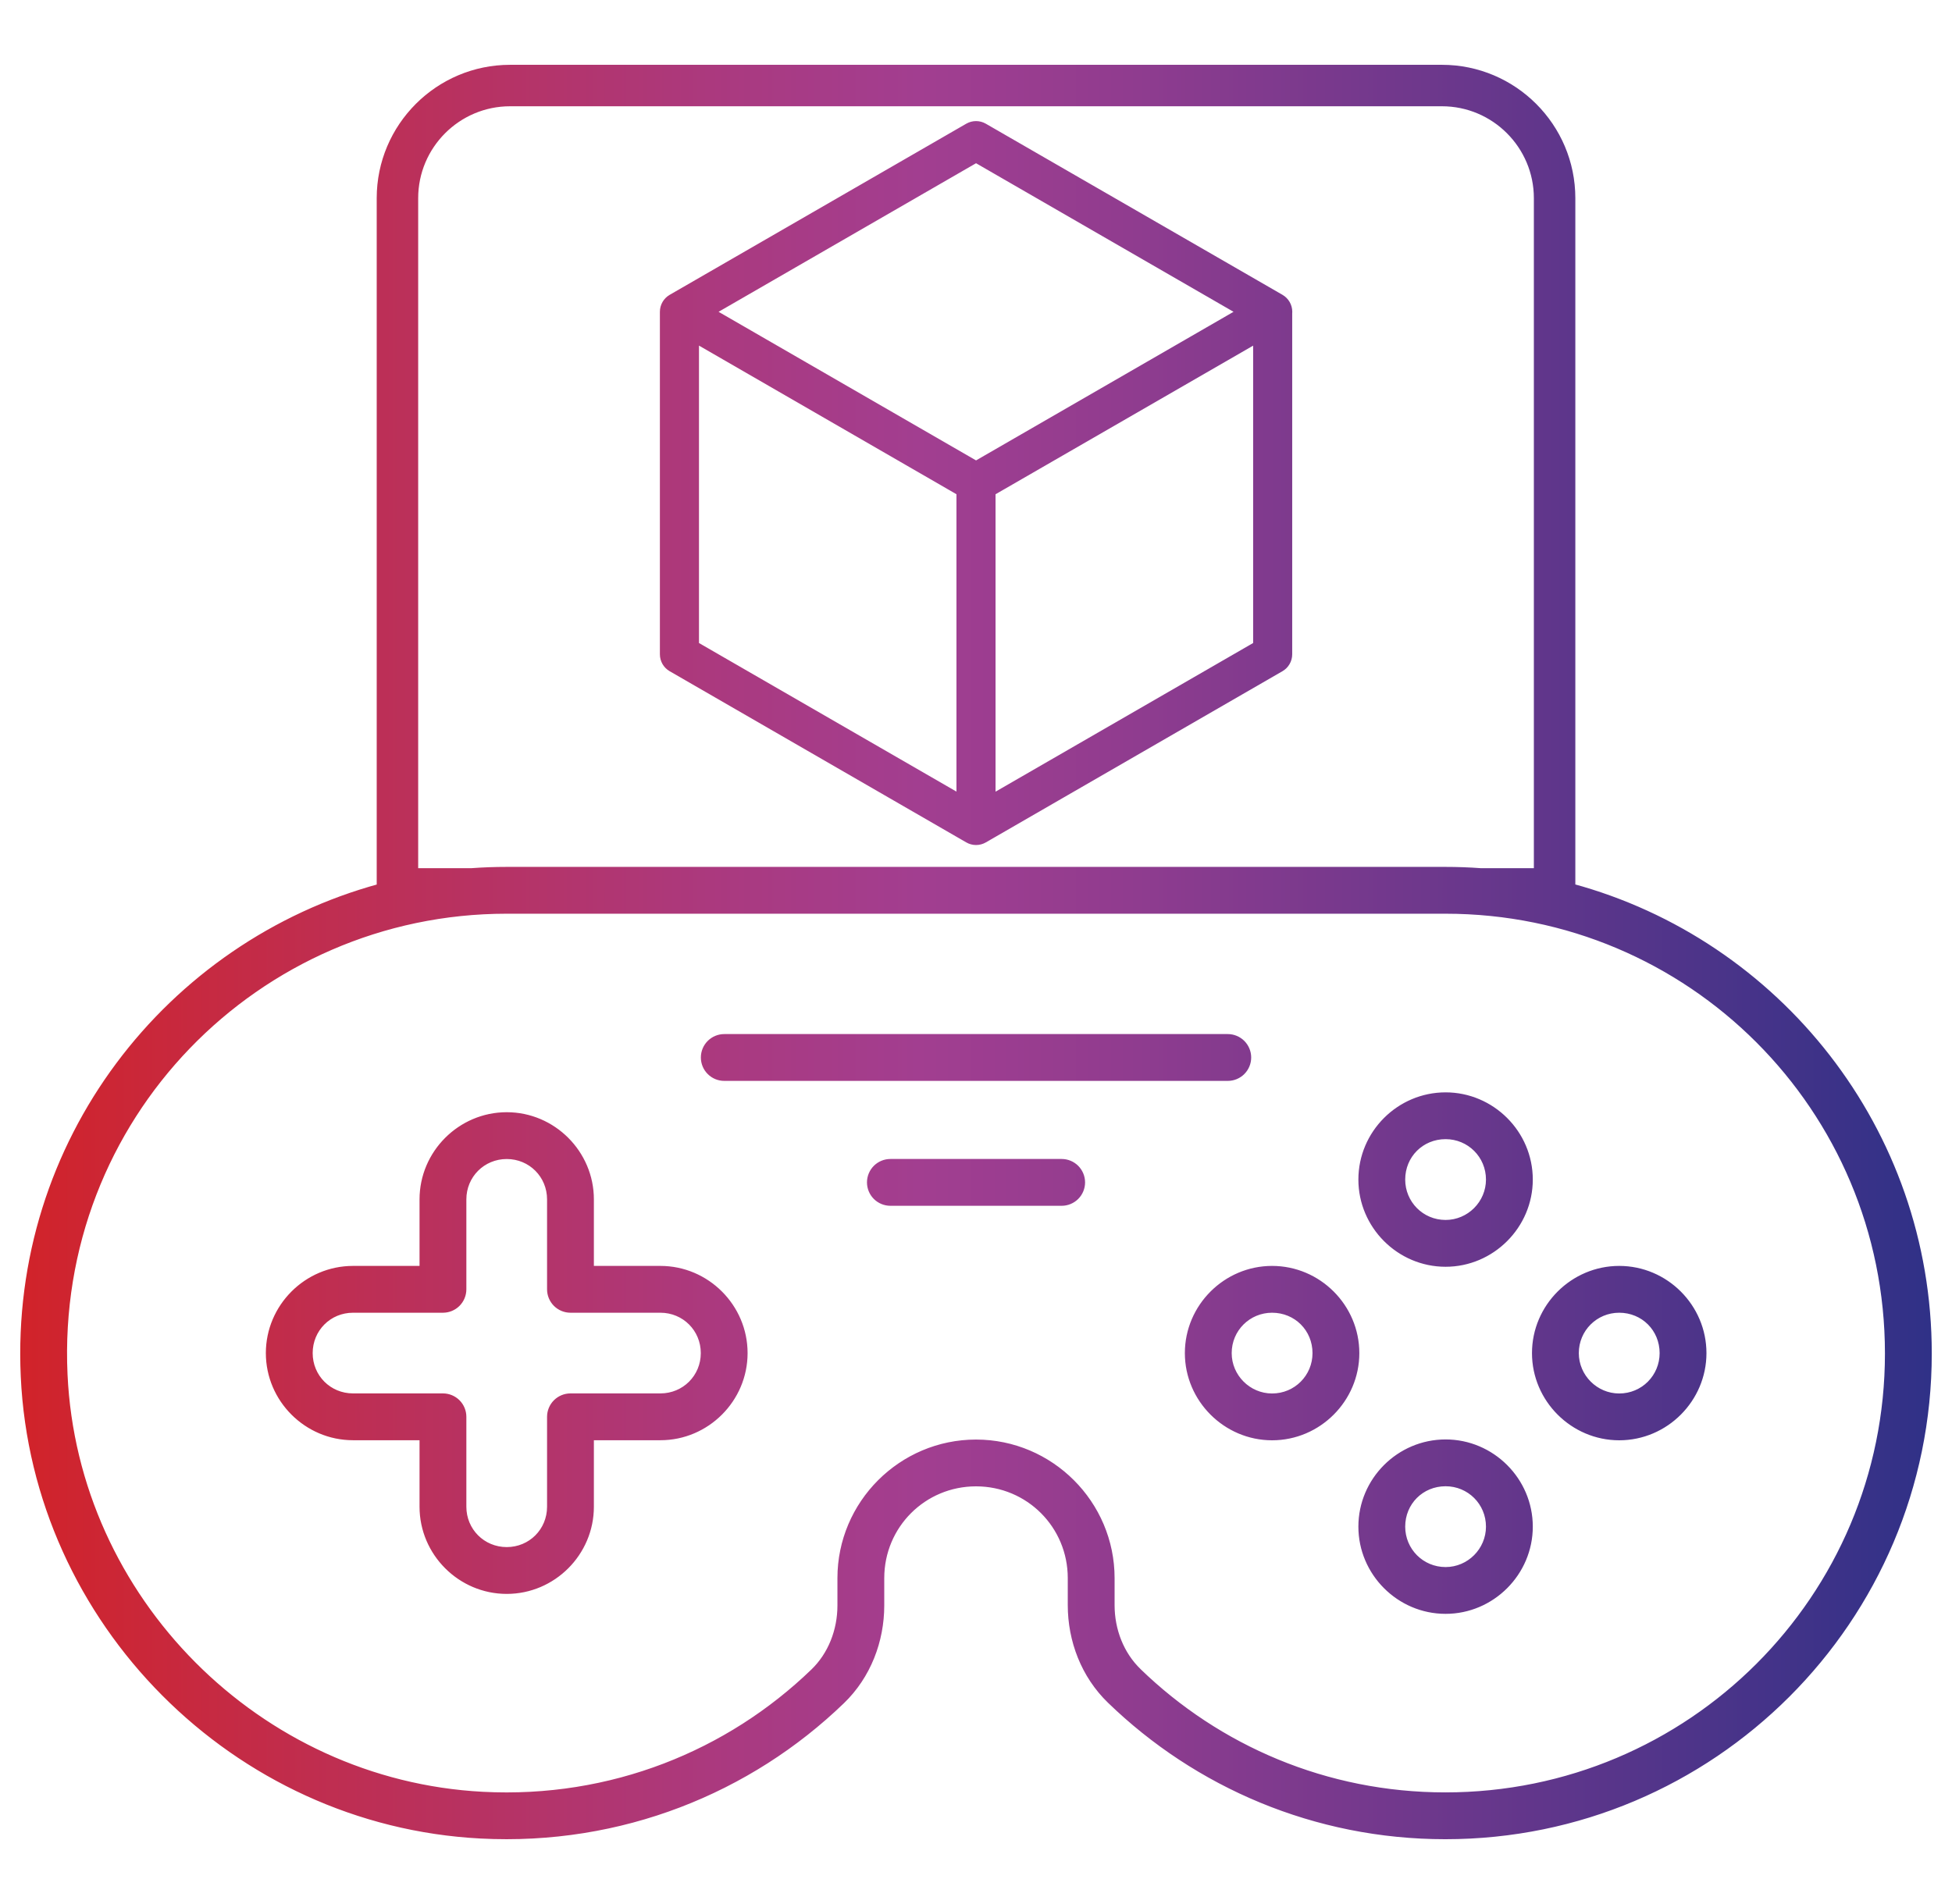 <svg width="82" height="80" viewBox="0 0 82 80" fill="none" xmlns="http://www.w3.org/2000/svg">
<path fill-rule="evenodd" clip-rule="evenodd" d="M66.027 8.327V37.276C74.65 39.61 81 47.497 81 56.868C81 68.045 71.915 77.127 60.715 77.127C55.252 77.127 50.287 74.958 46.647 71.433C45.559 70.38 45.005 68.92 45.005 67.442V66.306C45.005 64.084 43.222 62.301 41.001 62.301C38.779 62.301 36.996 64.084 36.996 66.306V67.455C36.996 68.937 36.439 70.402 35.346 71.456C31.463 75.202 26.073 77.406 20.189 77.098C9.883 76.56 1.496 68.141 1.022 57.831C0.569 47.986 7.109 39.688 15.975 37.28V8.327C15.975 5.319 18.422 2.873 21.428 2.873H60.573C63.58 2.873 66.027 5.32 66.027 8.327ZM64.585 36.627H62.198C61.711 36.592 61.219 36.574 60.723 36.574H21.278C20.785 36.574 20.294 36.592 19.809 36.627H17.417V8.327C17.417 6.114 19.216 4.315 21.428 4.315H60.574C62.786 4.315 64.585 6.114 64.585 8.327V36.627ZM60.723 38.241H21.278C10.788 38.241 2.19 46.953 2.687 57.755C3.122 67.204 10.828 74.941 20.276 75.434C25.692 75.718 30.625 73.695 34.188 70.256C34.927 69.544 35.329 68.518 35.329 67.455V66.306C35.329 63.183 37.878 60.635 41.001 60.635C44.123 60.635 46.672 63.183 46.672 66.306V67.442C46.672 68.503 47.071 69.523 47.806 70.235V70.237C51.148 73.474 55.692 75.46 60.715 75.46C71.016 75.46 79.333 67.143 79.333 56.868C79.333 46.558 71.016 38.241 60.723 38.241ZM29.836 43.842C29.992 43.686 30.204 43.598 30.425 43.598H51.577C51.798 43.598 52.01 43.686 52.166 43.842C52.322 43.999 52.41 44.211 52.41 44.432C52.41 44.653 52.322 44.865 52.166 45.021C52.01 45.177 51.798 45.265 51.577 45.265H30.425C30.204 45.265 29.992 45.177 29.836 45.021C29.68 44.865 29.592 44.653 29.592 44.432C29.592 44.211 29.68 43.999 29.836 43.842ZM37.404 48.846C37.183 48.846 36.971 48.934 36.814 49.09C36.658 49.247 36.57 49.459 36.57 49.68C36.57 49.901 36.658 50.113 36.814 50.269C36.971 50.425 37.183 50.513 37.404 50.513H44.599C44.82 50.513 45.032 50.425 45.188 50.269C45.344 50.113 45.432 49.901 45.432 49.68C45.432 49.459 45.344 49.247 45.188 49.09C45.032 48.934 44.82 48.846 44.599 48.846H37.404ZM17.774 50.394C17.774 48.465 19.357 46.882 21.287 46.882C23.217 46.882 24.798 48.465 24.798 50.394V53.339H27.743C29.672 53.339 31.255 54.922 31.255 56.852C31.255 58.781 29.672 60.363 27.743 60.363H24.798V63.307C24.798 65.237 23.217 66.82 21.287 66.82C19.357 66.82 17.774 65.237 17.774 63.307V60.363H14.829C12.9 60.363 11.318 58.781 11.318 56.852C11.318 54.922 12.9 53.339 14.829 53.339H17.774V50.394ZM23.131 50.394C23.131 49.365 22.316 48.548 21.287 48.548C20.258 48.548 19.441 49.365 19.441 50.394V54.172C19.441 54.393 19.353 54.605 19.197 54.762C19.041 54.918 18.829 55.006 18.608 55.006H14.829C13.801 55.006 12.985 55.823 12.985 56.852C12.985 57.88 13.801 58.696 14.829 58.696H18.608C18.829 58.696 19.041 58.784 19.197 58.94C19.353 59.096 19.441 59.308 19.441 59.529V63.307C19.441 64.336 20.258 65.153 21.287 65.153C22.316 65.153 23.131 64.336 23.131 63.307V59.529C23.131 59.308 23.219 59.096 23.375 58.94C23.532 58.784 23.744 58.696 23.965 58.696H27.743C28.772 58.696 29.589 57.88 29.589 56.852C29.589 55.823 28.772 55.006 27.743 55.006H23.965C23.744 55.006 23.532 54.918 23.375 54.762C23.219 54.605 23.131 54.393 23.131 54.172V50.394ZM60.727 60.63C58.795 60.63 57.213 62.212 57.213 64.144C57.213 66.067 58.79 67.659 60.727 67.659C62.655 67.659 64.24 66.072 64.24 64.144C64.24 62.207 62.65 60.63 60.727 60.63ZM60.727 62.297C61.746 62.297 62.573 63.112 62.573 64.144C62.573 65.158 61.742 65.992 60.727 65.992C59.696 65.992 58.88 65.163 58.88 64.144C58.88 63.108 59.691 62.297 60.727 62.297ZM57.213 49.561C57.213 47.629 58.795 46.047 60.727 46.047C62.65 46.047 64.24 47.624 64.24 49.561C64.24 51.489 62.655 53.075 60.727 53.075C58.79 53.075 57.213 51.484 57.213 49.561ZM62.573 49.561C62.573 48.529 61.746 47.713 60.727 47.713C59.691 47.713 58.88 48.524 58.88 49.561C58.88 50.58 59.696 51.408 60.727 51.408C61.742 51.408 62.573 50.575 62.573 49.561ZM53.438 53.339C51.516 53.339 49.924 54.916 49.924 56.853C49.924 58.781 51.51 60.366 53.438 60.366C55.375 60.366 56.953 58.776 56.953 56.853C56.953 54.922 55.37 53.339 53.438 53.339ZM53.438 55.006C54.475 55.006 55.286 55.818 55.286 56.853C55.286 57.871 54.47 58.699 53.438 58.699C52.424 58.699 51.591 57.866 51.591 56.853C51.591 55.822 52.419 55.006 53.438 55.006ZM64.506 56.853C64.506 54.916 66.098 53.339 68.02 53.339C69.952 53.339 71.535 54.922 71.535 56.853C71.535 58.776 69.957 60.366 68.02 60.366C66.093 60.366 64.506 58.781 64.506 56.853ZM69.868 56.853C69.868 55.818 69.057 55.006 68.02 55.006C67.001 55.006 66.173 55.822 66.173 56.853C66.173 57.866 67.006 58.699 68.02 58.699C69.052 58.699 69.868 57.871 69.868 56.853ZM27.871 13.1L27.871 13.101L27.871 13.103V27.492C27.871 27.61 27.902 27.725 27.961 27.827C28.02 27.929 28.105 28.014 28.206 28.072L40.667 35.265C40.769 35.324 40.884 35.355 41.002 35.355C41.12 35.355 41.236 35.324 41.338 35.265L53.798 28.072C53.9 28.014 53.984 27.929 54.043 27.827C54.102 27.725 54.133 27.61 54.133 27.492V13.161C54.135 13.141 54.136 13.12 54.136 13.1C54.136 12.982 54.105 12.866 54.046 12.764C53.987 12.662 53.903 12.577 53.8 12.518L41.337 5.327C41.235 5.268 41.119 5.238 41.002 5.238C40.884 5.238 40.769 5.268 40.667 5.327L28.207 12.518C28.105 12.577 28.02 12.662 27.961 12.764C27.902 12.866 27.871 12.982 27.871 13.1ZM29.213 27.104V14.261L40.329 20.679V33.52L29.213 27.104ZM52.791 27.104L41.671 33.523V20.68L52.791 14.263V27.104ZM41.002 6.685L52.119 13.101L41.002 19.518L29.886 13.101L41.002 6.685Z" fill="url(#paint0_linear_2645_14833)"/>
<path d="M66.027 37.276H65.877V37.391L65.987 37.421L66.027 37.276ZM46.647 71.433L46.752 71.326L46.752 71.326L46.647 71.433ZM35.346 71.456L35.242 71.348L35.241 71.348L35.346 71.456ZM20.189 77.098L20.197 76.948H20.197L20.189 77.098ZM1.022 57.831L1.172 57.825L1.172 57.825L1.022 57.831ZM15.975 37.28L16.014 37.424L16.125 37.394V37.28H15.975ZM62.198 36.627L62.187 36.777H62.198V36.627ZM64.585 36.627V36.777H64.735V36.627H64.585ZM19.809 36.627V36.778L19.82 36.777L19.809 36.627ZM17.417 36.627H17.267V36.777H17.417V36.627ZM2.687 57.755L2.837 57.748L2.837 57.748L2.687 57.755ZM20.276 75.434L20.283 75.285H20.283L20.276 75.434ZM34.188 70.256L34.084 70.148L34.084 70.148L34.188 70.256ZM47.806 70.235H47.956V70.172L47.911 70.127L47.806 70.235ZM47.806 70.237H47.656V70.3L47.702 70.345L47.806 70.237ZM29.836 43.842L29.942 43.949V43.948L29.836 43.842ZM52.166 43.842L52.06 43.948V43.949L52.166 43.842ZM52.166 45.021L52.272 45.127V45.127L52.166 45.021ZM29.836 45.021L29.73 45.127V45.127L29.836 45.021ZM36.814 50.269L36.708 50.375L36.708 50.375L36.814 50.269ZM45.188 49.09L45.082 49.196L45.082 49.196L45.188 49.09ZM24.798 53.339H24.648V53.489H24.798V53.339ZM24.798 60.363V60.213H24.648V60.363H24.798ZM17.774 60.363H17.924V60.213H17.774V60.363ZM17.774 53.339V53.489H17.924V53.339H17.774ZM19.441 54.172L19.591 54.172V54.172H19.441ZM19.197 54.762L19.303 54.868V54.868L19.197 54.762ZM18.608 55.006V55.156H18.608L18.608 55.006ZM18.608 58.696L18.608 58.546H18.608V58.696ZM19.197 58.94L19.091 59.046L19.197 58.94ZM19.441 59.529H19.591V59.529L19.441 59.529ZM23.131 59.529L22.981 59.529V59.529H23.131ZM23.375 58.94L23.481 59.046L23.375 58.94ZM23.965 58.696V58.546H23.965L23.965 58.696ZM23.965 55.006L23.965 55.156H23.965V55.006ZM23.375 54.762L23.269 54.868V54.868L23.375 54.762ZM23.131 54.172H22.981V54.172L23.131 54.172ZM27.871 13.101L28.021 13.101V13.1L27.871 13.101ZM27.871 13.1H27.721V13.1L27.871 13.1ZM27.871 13.103L27.721 13.103V13.103H27.871ZM27.871 27.492H27.721V27.492L27.871 27.492ZM27.961 27.827L27.831 27.902L27.831 27.902L27.961 27.827ZM28.206 28.072L28.131 28.202L28.132 28.202L28.206 28.072ZM40.667 35.265L40.742 35.135L40.742 35.135L40.667 35.265ZM41.338 35.265L41.263 35.135L41.263 35.135L41.338 35.265ZM53.798 28.072L53.873 28.202L53.873 28.202L53.798 28.072ZM54.043 27.827L53.913 27.752V27.752L54.043 27.827ZM54.133 27.492L54.283 27.492V27.492H54.133ZM54.133 13.161L53.983 13.147V13.161H54.133ZM54.046 12.764L54.176 12.689L54.176 12.689L54.046 12.764ZM53.8 12.518L53.876 12.388L53.876 12.388L53.8 12.518ZM41.337 5.327L41.411 5.197L41.411 5.197L41.337 5.327ZM40.667 5.327L40.592 5.197L40.592 5.197L40.667 5.327ZM28.207 12.518L28.282 12.648L28.282 12.648L28.207 12.518ZM27.961 12.764L27.831 12.689V12.689L27.961 12.764ZM29.213 14.261L29.288 14.132L29.063 14.002V14.261H29.213ZM29.213 27.104H29.063V27.191L29.138 27.234L29.213 27.104ZM40.329 20.679H40.479V20.593L40.404 20.549L40.329 20.679ZM40.329 33.52L40.254 33.65L40.479 33.78V33.52H40.329ZM41.671 33.523H41.521V33.782L41.746 33.652L41.671 33.523ZM52.791 27.104L52.867 27.234L52.941 27.191V27.104H52.791ZM41.671 20.68L41.596 20.55L41.521 20.593V20.68H41.671ZM52.791 14.263H52.941V14.003L52.717 14.133L52.791 14.263ZM52.119 13.101L52.194 13.231L52.419 13.101L52.194 12.971L52.119 13.101ZM41.002 6.685L41.077 6.555L41.002 6.511L40.927 6.555L41.002 6.685ZM41.002 19.518L40.927 19.648L41.002 19.692L41.077 19.648L41.002 19.518ZM29.886 13.101L29.811 12.971L29.585 13.101L29.811 13.231L29.886 13.101ZM66.177 37.276V8.327H65.877V37.276H66.177ZM81.15 56.868C81.15 47.427 74.753 39.483 66.066 37.131L65.987 37.421C74.547 39.738 80.85 47.566 80.85 56.868H81.15ZM60.715 77.277C71.998 77.277 81.15 68.128 81.15 56.868H80.85C80.85 67.962 71.833 76.977 60.715 76.977V77.277ZM46.543 71.541C50.209 75.092 55.211 77.277 60.715 77.277V76.977C55.292 76.977 50.364 74.825 46.752 71.326L46.543 71.541ZM44.855 67.442C44.855 68.956 45.423 70.457 46.543 71.541L46.752 71.326C45.695 70.303 45.155 68.883 45.155 67.442H44.855ZM44.855 66.306V67.442H45.155V66.306H44.855ZM41.001 62.451C43.139 62.451 44.855 64.167 44.855 66.306H45.155C45.155 64.001 43.305 62.151 41.001 62.151V62.451ZM37.146 66.306C37.146 64.167 38.862 62.451 41.001 62.451V62.151C38.696 62.151 36.846 64.001 36.846 66.306H37.146ZM37.146 67.455V66.306H36.846V67.455H37.146ZM35.45 71.564C36.575 70.479 37.146 68.974 37.146 67.455H36.846C36.846 68.9 36.302 70.325 35.242 71.348L35.45 71.564ZM20.181 77.248C26.108 77.558 31.539 75.338 35.45 71.564L35.241 71.348C31.388 75.066 26.037 77.254 20.197 76.948L20.181 77.248ZM0.872 57.838C1.35 68.225 9.799 76.706 20.181 77.248L20.197 76.948C9.968 76.414 1.642 68.057 1.172 57.825L0.872 57.838ZM15.935 37.135C7.004 39.561 0.416 47.92 0.872 57.838L1.172 57.825C0.722 48.051 7.213 39.815 16.014 37.424L15.935 37.135ZM15.825 8.327V37.28H16.125V8.327H15.825ZM21.428 2.723C18.339 2.723 15.825 5.236 15.825 8.327H16.125C16.125 5.402 18.505 3.023 21.428 3.023V2.723ZM60.573 2.723H21.428V3.023H60.573V2.723ZM66.177 8.327C66.177 5.237 63.663 2.723 60.573 2.723V3.023C63.497 3.023 65.877 5.403 65.877 8.327H66.177ZM62.198 36.777H64.585V36.477H62.198V36.777ZM60.723 36.724C61.215 36.724 61.703 36.742 62.187 36.777L62.208 36.478C61.718 36.442 61.222 36.424 60.723 36.424V36.724ZM21.278 36.724H60.723V36.424H21.278V36.724ZM19.82 36.777C20.302 36.742 20.788 36.724 21.278 36.724V36.424C20.781 36.424 20.287 36.442 19.798 36.478L19.82 36.777ZM17.417 36.777H19.809V36.477H17.417V36.777ZM17.267 8.327V36.627H17.567V8.327H17.267ZM21.428 4.165C19.134 4.165 17.267 6.032 17.267 8.327H17.567C17.567 6.197 19.299 4.465 21.428 4.465V4.165ZM60.574 4.165H21.428V4.465H60.574V4.165ZM64.735 8.327C64.735 6.032 62.868 4.165 60.574 4.165V4.465C62.703 4.465 64.435 6.197 64.435 8.327H64.735ZM64.735 36.627V8.327H64.435V36.627H64.735ZM21.278 38.391H60.723V38.091H21.278V38.391ZM2.837 57.748C2.344 47.033 10.873 38.391 21.278 38.391V38.091C10.704 38.091 2.036 46.873 2.538 57.762L2.837 57.748ZM20.283 75.285C10.912 74.795 3.268 67.12 2.837 57.748L2.538 57.762C2.976 67.288 10.743 75.087 20.268 75.584L20.283 75.285ZM34.084 70.148C30.549 73.559 25.657 75.566 20.283 75.285L20.268 75.584C25.727 75.87 30.7 73.83 34.292 70.364L34.084 70.148ZM35.179 67.455C35.179 68.482 34.791 69.467 34.084 70.148L34.292 70.364C35.063 69.621 35.479 68.555 35.479 67.455H35.179ZM35.179 66.306V67.455H35.479V66.306H35.179ZM41.001 60.485C37.795 60.485 35.179 63.101 35.179 66.306H35.479C35.479 63.266 37.961 60.785 41.001 60.785V60.485ZM46.822 66.306C46.822 63.101 44.206 60.485 41.001 60.485V60.785C44.04 60.785 46.522 63.266 46.522 66.306H46.822ZM46.822 67.442V66.306H46.522V67.442H46.822ZM47.911 70.127C47.207 69.447 46.822 68.466 46.822 67.442H46.522C46.522 68.54 46.934 69.6 47.702 70.343L47.911 70.127ZM47.956 70.237V70.235H47.656V70.237H47.956ZM60.715 75.31C55.732 75.31 51.225 73.34 47.911 70.129L47.702 70.345C51.07 73.607 55.651 75.61 60.715 75.61V75.31ZM79.183 56.868C79.183 67.06 70.933 75.31 60.715 75.31V75.61C71.099 75.61 79.483 67.226 79.483 56.868H79.183ZM60.723 38.391C70.933 38.391 79.183 46.641 79.183 56.868H79.483C79.483 46.475 71.099 38.091 60.723 38.091V38.391ZM30.425 43.448C30.164 43.448 29.914 43.552 29.73 43.736L29.942 43.948C30.07 43.82 30.244 43.748 30.425 43.748V43.448ZM51.577 43.448H30.425V43.748H51.577V43.448ZM52.272 43.736C52.088 43.552 51.837 43.448 51.577 43.448V43.748C51.758 43.748 51.932 43.82 52.06 43.948L52.272 43.736ZM52.56 44.432C52.56 44.171 52.456 43.921 52.272 43.736L52.06 43.949C52.188 44.077 52.26 44.25 52.26 44.432H52.56ZM52.272 45.127C52.456 44.943 52.56 44.693 52.56 44.432H52.26C52.26 44.613 52.188 44.787 52.06 44.915L52.272 45.127ZM51.577 45.415C51.837 45.415 52.088 45.312 52.272 45.127L52.06 44.915C51.932 45.043 51.758 45.115 51.577 45.115V45.415ZM30.425 45.415H51.577V45.115H30.425V45.415ZM29.73 45.127C29.914 45.312 30.164 45.415 30.425 45.415V45.115C30.244 45.115 30.07 45.043 29.942 44.915L29.73 45.127ZM29.442 44.432C29.442 44.693 29.545 44.943 29.73 45.127L29.942 44.915C29.814 44.787 29.742 44.613 29.742 44.432H29.442ZM29.73 43.736C29.545 43.921 29.442 44.171 29.442 44.432H29.742C29.742 44.25 29.814 44.077 29.942 43.949L29.73 43.736ZM36.92 49.196C37.049 49.068 37.222 48.996 37.404 48.996V48.696C37.143 48.696 36.893 48.8 36.708 48.984L36.92 49.196ZM36.72 49.68C36.72 49.498 36.792 49.325 36.92 49.196L36.708 48.984C36.524 49.169 36.42 49.419 36.42 49.68H36.72ZM36.92 50.163C36.792 50.035 36.72 49.861 36.72 49.68H36.42C36.42 49.941 36.524 50.191 36.708 50.375L36.92 50.163ZM37.404 50.363C37.222 50.363 37.049 50.291 36.92 50.163L36.708 50.375C36.893 50.559 37.143 50.663 37.404 50.663V50.363ZM44.599 50.363H37.404V50.663H44.599V50.363ZM45.082 50.163C44.954 50.291 44.78 50.363 44.599 50.363V50.663C44.859 50.663 45.109 50.559 45.294 50.375L45.082 50.163ZM45.282 49.68C45.282 49.861 45.21 50.035 45.082 50.163L45.294 50.375C45.478 50.191 45.582 49.941 45.582 49.68H45.282ZM45.082 49.196C45.21 49.325 45.282 49.498 45.282 49.68H45.582C45.582 49.419 45.478 49.169 45.294 48.984L45.082 49.196ZM44.599 48.996C44.78 48.996 44.954 49.068 45.082 49.196L45.294 48.984C45.109 48.8 44.859 48.696 44.599 48.696V48.996ZM37.404 48.996H44.599V48.696H37.404V48.996ZM21.287 46.731C19.274 46.731 17.624 48.382 17.624 50.394H17.924C17.924 48.547 19.44 47.032 21.287 47.032V46.731ZM24.948 50.394C24.948 48.382 23.3 46.731 21.287 46.731V47.032C23.134 47.032 24.648 48.547 24.648 50.394H24.948ZM24.948 53.339V50.394H24.648V53.339H24.948ZM27.743 53.189H24.798V53.489H27.743V53.189ZM31.405 56.852C31.405 54.839 29.755 53.189 27.743 53.189V53.489C29.59 53.489 31.105 55.005 31.105 56.852H31.405ZM27.743 60.513C29.755 60.513 31.405 58.864 31.405 56.852H31.105C31.105 58.699 29.59 60.213 27.743 60.213V60.513ZM24.798 60.513H27.743V60.213H24.798V60.513ZM24.948 63.307V60.363H24.648V63.307H24.948ZM21.287 66.97C23.3 66.97 24.948 65.32 24.948 63.307H24.648C24.648 65.154 23.134 66.67 21.287 66.67V66.97ZM17.624 63.307C17.624 65.32 19.274 66.97 21.287 66.97V66.67C19.44 66.67 17.924 65.154 17.924 63.307H17.624ZM17.624 60.363V63.307H17.924V60.363H17.624ZM14.829 60.513H17.774V60.213H14.829V60.513ZM11.168 56.852C11.168 58.864 12.817 60.513 14.829 60.513V60.213C12.983 60.213 11.468 58.699 11.468 56.852H11.168ZM14.829 53.189C12.817 53.189 11.168 54.839 11.168 56.852H11.468C11.468 55.005 12.983 53.489 14.829 53.489V53.189ZM17.774 53.189H14.829V53.489H17.774V53.189ZM17.624 50.394V53.339H17.924V50.394H17.624ZM21.287 48.698C22.233 48.698 22.981 49.448 22.981 50.394H23.281C23.281 49.283 22.399 48.398 21.287 48.398V48.698ZM19.591 50.394C19.591 49.448 20.341 48.698 21.287 48.698V48.398C20.175 48.398 19.291 49.282 19.291 50.394H19.591ZM19.591 54.172V50.394H19.291V54.172H19.591ZM19.303 54.868C19.487 54.683 19.591 54.433 19.591 54.172L19.291 54.172C19.291 54.353 19.219 54.527 19.091 54.656L19.303 54.868ZM18.608 55.156C18.868 55.156 19.119 55.052 19.303 54.868L19.091 54.656C18.963 54.784 18.789 54.856 18.608 54.856L18.608 55.156ZM14.829 55.156H18.608V54.856H14.829V55.156ZM13.135 56.852C13.135 55.905 13.884 55.156 14.829 55.156V54.856C13.718 54.856 12.835 55.74 12.835 56.852H13.135ZM14.829 58.546C13.883 58.546 13.135 57.798 13.135 56.852H12.835C12.835 57.963 13.718 58.846 14.829 58.846V58.546ZM18.608 58.546H14.829V58.846H18.608V58.546ZM19.303 58.834C19.119 58.65 18.868 58.546 18.608 58.546L18.608 58.846C18.789 58.846 18.963 58.918 19.091 59.046L19.303 58.834ZM19.591 59.529C19.591 59.269 19.487 59.018 19.303 58.834L19.091 59.046C19.219 59.174 19.291 59.348 19.291 59.529L19.591 59.529ZM19.591 63.307V59.529H19.291V63.307H19.591ZM21.287 65.003C20.341 65.003 19.591 64.254 19.591 63.307H19.291C19.291 64.419 20.175 65.303 21.287 65.303V65.003ZM22.981 63.307C22.981 64.254 22.233 65.003 21.287 65.003V65.303C22.399 65.303 23.281 64.419 23.281 63.307H22.981ZM22.981 59.529V63.307H23.281V59.529H22.981ZM23.269 58.834C23.085 59.018 22.981 59.269 22.981 59.529L23.281 59.529C23.281 59.348 23.353 59.174 23.481 59.046L23.269 58.834ZM23.965 58.546C23.704 58.546 23.454 58.65 23.269 58.834L23.481 59.046C23.61 58.918 23.783 58.846 23.965 58.846L23.965 58.546ZM27.743 58.546H23.965V58.846H27.743V58.546ZM29.439 56.852C29.439 57.797 28.689 58.546 27.743 58.546V58.846C28.854 58.846 29.739 57.964 29.739 56.852H29.439ZM27.743 55.156C28.689 55.156 29.439 55.906 29.439 56.852H29.739C29.739 55.74 28.854 54.856 27.743 54.856V55.156ZM23.965 55.156H27.743V54.856H23.965V55.156ZM23.269 54.868C23.454 55.052 23.704 55.156 23.965 55.156L23.965 54.856C23.783 54.856 23.61 54.784 23.481 54.656L23.269 54.868ZM22.981 54.172C22.981 54.433 23.085 54.683 23.269 54.868L23.481 54.656C23.353 54.527 23.281 54.353 23.281 54.172L22.981 54.172ZM22.981 50.394V54.172H23.281V50.394H22.981ZM57.363 64.144C57.363 62.295 58.878 60.78 60.727 60.78V60.48C58.712 60.48 57.063 62.129 57.063 64.144H57.363ZM60.727 67.508C58.873 67.508 57.363 65.984 57.363 64.144H57.063C57.063 66.149 58.707 67.808 60.727 67.808V67.508ZM64.09 64.144C64.09 65.989 62.572 67.508 60.727 67.508V67.808C62.738 67.808 64.39 66.155 64.39 64.144H64.09ZM60.727 60.78C62.568 60.78 64.09 62.29 64.09 64.144H64.39C64.39 62.124 62.733 60.48 60.727 60.48V60.78ZM62.723 64.144C62.723 63.029 61.829 62.147 60.727 62.147V62.447C61.664 62.447 62.423 63.196 62.423 64.144H62.723ZM60.727 66.142C61.825 66.142 62.723 65.241 62.723 64.144H62.423C62.423 65.076 61.658 65.842 60.727 65.842V66.142ZM58.73 64.144C58.73 65.246 59.612 66.142 60.727 66.142V65.842C59.779 65.842 59.03 65.081 59.03 64.144H58.73ZM60.727 62.147C59.608 62.147 58.73 63.025 58.73 64.144H59.03C59.03 63.19 59.773 62.447 60.727 62.447V62.147ZM60.727 45.897C58.712 45.897 57.063 47.546 57.063 49.561H57.363C57.363 47.712 58.878 46.197 60.727 46.197V45.897ZM64.39 49.561C64.39 47.541 62.733 45.897 60.727 45.897V46.197C62.568 46.197 64.09 47.707 64.09 49.561H64.39ZM60.727 53.225C62.738 53.225 64.39 51.571 64.39 49.561H64.09C64.09 51.406 62.572 52.925 60.727 52.925V53.225ZM57.063 49.561C57.063 51.566 58.707 53.225 60.727 53.225V52.925C58.873 52.925 57.363 51.401 57.363 49.561H57.063ZM60.727 47.863C61.664 47.863 62.423 48.613 62.423 49.561H62.723C62.723 48.446 61.829 47.563 60.727 47.563V47.863ZM59.03 49.561C59.03 48.607 59.773 47.863 60.727 47.863V47.563C59.608 47.563 58.73 48.441 58.73 49.561H59.03ZM60.727 51.258C59.779 51.258 59.03 50.498 59.03 49.561H58.73C58.73 50.662 59.612 51.558 60.727 51.558V51.258ZM62.423 49.561C62.423 50.492 61.658 51.258 60.727 51.258V51.558C61.825 51.558 62.723 50.658 62.723 49.561H62.423ZM50.074 56.853C50.074 55 51.598 53.489 53.438 53.489V53.189C51.433 53.189 49.774 54.833 49.774 56.853H50.074ZM53.438 60.216C51.593 60.216 50.074 58.698 50.074 56.853H49.774C49.774 58.863 51.428 60.516 53.438 60.516V60.216ZM56.803 56.853C56.803 58.693 55.292 60.216 53.438 60.216V60.516C55.458 60.516 57.103 58.858 57.103 56.853H56.803ZM53.438 53.489C55.287 53.489 56.803 55.005 56.803 56.853H57.103C57.103 54.839 55.453 53.189 53.438 53.189V53.489ZM55.436 56.853C55.436 55.735 54.558 54.856 53.438 54.856V55.156C54.392 55.156 55.136 55.901 55.136 56.853H55.436ZM53.438 58.849C54.553 58.849 55.436 57.954 55.436 56.853H55.136C55.136 57.789 54.386 58.549 53.438 58.549V58.849ZM51.441 56.853C51.441 57.949 52.341 58.849 53.438 58.849V58.549C52.507 58.549 51.741 57.783 51.741 56.853H51.441ZM53.438 54.856C52.336 54.856 51.441 55.738 51.441 56.853H51.741C51.741 55.905 52.501 55.156 53.438 55.156V54.856ZM68.02 53.189C66.015 53.189 64.356 54.833 64.356 56.853H64.656C64.656 55 66.18 53.489 68.02 53.489V53.189ZM71.685 56.853C71.685 54.839 70.035 53.189 68.02 53.189V53.489C69.869 53.489 71.385 55.005 71.385 56.853H71.685ZM68.02 60.516C70.04 60.516 71.685 58.858 71.685 56.853H71.385C71.385 58.693 69.874 60.216 68.02 60.216V60.516ZM64.356 56.853C64.356 58.863 66.01 60.516 68.02 60.516V60.216C66.175 60.216 64.656 58.698 64.656 56.853H64.356ZM68.02 55.156C68.974 55.156 69.718 55.901 69.718 56.853H70.018C70.018 55.735 69.14 54.856 68.02 54.856V55.156ZM66.323 56.853C66.323 55.905 67.083 55.156 68.02 55.156V54.856C66.918 54.856 66.023 55.738 66.023 56.853H66.323ZM68.02 58.549C67.089 58.549 66.323 57.783 66.323 56.853H66.023C66.023 57.949 66.923 58.849 68.02 58.849V58.549ZM69.718 56.853C69.718 57.789 68.969 58.549 68.02 58.549V58.849C69.135 58.849 70.018 57.954 70.018 56.853H69.718ZM28.021 13.1L28.021 13.099L27.721 13.1L27.721 13.101L28.021 13.1ZM28.021 13.103L28.021 13.101L27.721 13.101L27.721 13.103L28.021 13.103ZM28.021 27.492V13.103H27.721V27.492H28.021ZM28.091 27.752C28.045 27.673 28.021 27.583 28.021 27.492L27.721 27.492C27.721 27.636 27.759 27.777 27.831 27.902L28.091 27.752ZM28.282 27.942C28.202 27.897 28.137 27.831 28.091 27.752L27.831 27.902C27.903 28.027 28.007 28.13 28.131 28.202L28.282 27.942ZM40.742 35.135L28.282 27.942L28.132 28.202L40.592 35.395L40.742 35.135ZM41.002 35.205C40.911 35.205 40.821 35.181 40.742 35.135L40.592 35.395C40.717 35.467 40.858 35.505 41.002 35.505V35.205ZM41.263 35.135C41.184 35.181 41.094 35.205 41.002 35.205V35.505C41.146 35.505 41.288 35.467 41.413 35.395L41.263 35.135ZM53.723 27.942L41.263 35.135L41.413 35.395L53.873 28.202L53.723 27.942ZM53.913 27.752C53.868 27.831 53.802 27.897 53.723 27.942L53.873 28.202C53.998 28.13 54.101 28.027 54.173 27.902L53.913 27.752ZM53.983 27.492C53.983 27.583 53.959 27.673 53.913 27.752L54.173 27.902C54.245 27.777 54.283 27.636 54.283 27.492L53.983 27.492ZM53.983 13.161V27.492H54.283V13.161H53.983ZM53.986 13.1C53.986 13.116 53.985 13.132 53.984 13.147L54.283 13.175C54.285 13.15 54.286 13.125 54.286 13.1H53.986ZM53.916 12.839C53.962 12.918 53.986 13.008 53.986 13.1H54.286C54.286 12.955 54.248 12.814 54.176 12.689L53.916 12.839ZM53.726 12.648C53.805 12.694 53.871 12.76 53.916 12.839L54.176 12.689C54.104 12.564 54 12.46 53.876 12.388L53.726 12.648ZM41.261 5.457L53.726 12.648L53.876 12.388L41.411 5.197L41.261 5.457ZM41.002 5.388C41.093 5.388 41.182 5.412 41.262 5.457L41.411 5.197C41.287 5.125 41.145 5.088 41.002 5.088V5.388ZM40.742 5.457C40.821 5.412 40.91 5.388 41.002 5.388V5.088C40.858 5.088 40.717 5.125 40.592 5.197L40.742 5.457ZM28.282 12.648L40.742 5.457L40.592 5.197L28.132 12.388L28.282 12.648ZM28.091 12.839C28.137 12.76 28.202 12.694 28.282 12.648L28.132 12.388C28.007 12.46 27.903 12.564 27.831 12.689L28.091 12.839ZM28.021 13.1C28.021 13.008 28.045 12.918 28.091 12.839L27.831 12.689C27.759 12.814 27.721 12.955 27.721 13.1H28.021ZM29.063 14.261V27.104H29.363V14.261H29.063ZM40.404 20.549L29.288 14.132L29.138 14.391L40.254 20.809L40.404 20.549ZM40.179 20.679V33.52H40.479V20.679H40.179ZM29.138 27.234L40.254 33.65L40.404 33.39L29.288 26.974L29.138 27.234ZM41.746 33.652L52.867 27.234L52.717 26.974L41.596 33.393L41.746 33.652ZM41.821 33.523V20.68H41.521V33.523H41.821ZM52.717 14.133L41.596 20.55L41.746 20.81L52.867 14.393L52.717 14.133ZM52.941 27.104V14.263H52.642V27.104H52.941ZM52.194 12.971L41.077 6.555L40.927 6.815L52.044 13.231L52.194 12.971ZM41.077 19.648L52.194 13.231L52.044 12.971L40.927 19.388L41.077 19.648ZM29.811 13.231L40.927 19.648L41.077 19.388L29.961 12.971L29.811 13.231ZM40.927 6.555L29.811 12.971L29.961 13.231L41.077 6.815L40.927 6.555Z" fill="url(#paint1_linear_2645_14833)"/>
<defs>
<linearGradient id="paint0_linear_2645_14833" x1="0.998" y1="39.998" x2="81.001" y2="39.998" gradientUnits="userSpaceOnUse">
<stop stop-color="#D1232A"/>
<stop offset="0.15" stop-color="#C02D4E"/>
<stop offset="0.36" stop-color="#AB397E"/>
<stop offset="0.47" stop-color="#A23E90"/>
<stop offset="0.58" stop-color="#903C8F"/>
<stop offset="0.8" stop-color="#60368B"/>
<stop offset="1" stop-color="#303187"/>
</linearGradient>
<linearGradient id="paint1_linear_2645_14833" x1="0.998" y1="39.998" x2="81.001" y2="39.998" gradientUnits="userSpaceOnUse">
<stop stop-color="#D1232A"/>
<stop offset="0.15" stop-color="#C02D4E"/>
<stop offset="0.36" stop-color="#AB397E"/>
<stop offset="0.47" stop-color="#A23E90"/>
<stop offset="0.58" stop-color="#903C8F"/>
<stop offset="0.8" stop-color="#60368B"/>
<stop offset="1" stop-color="#303187"/>
</linearGradient>
</defs>
</svg>
